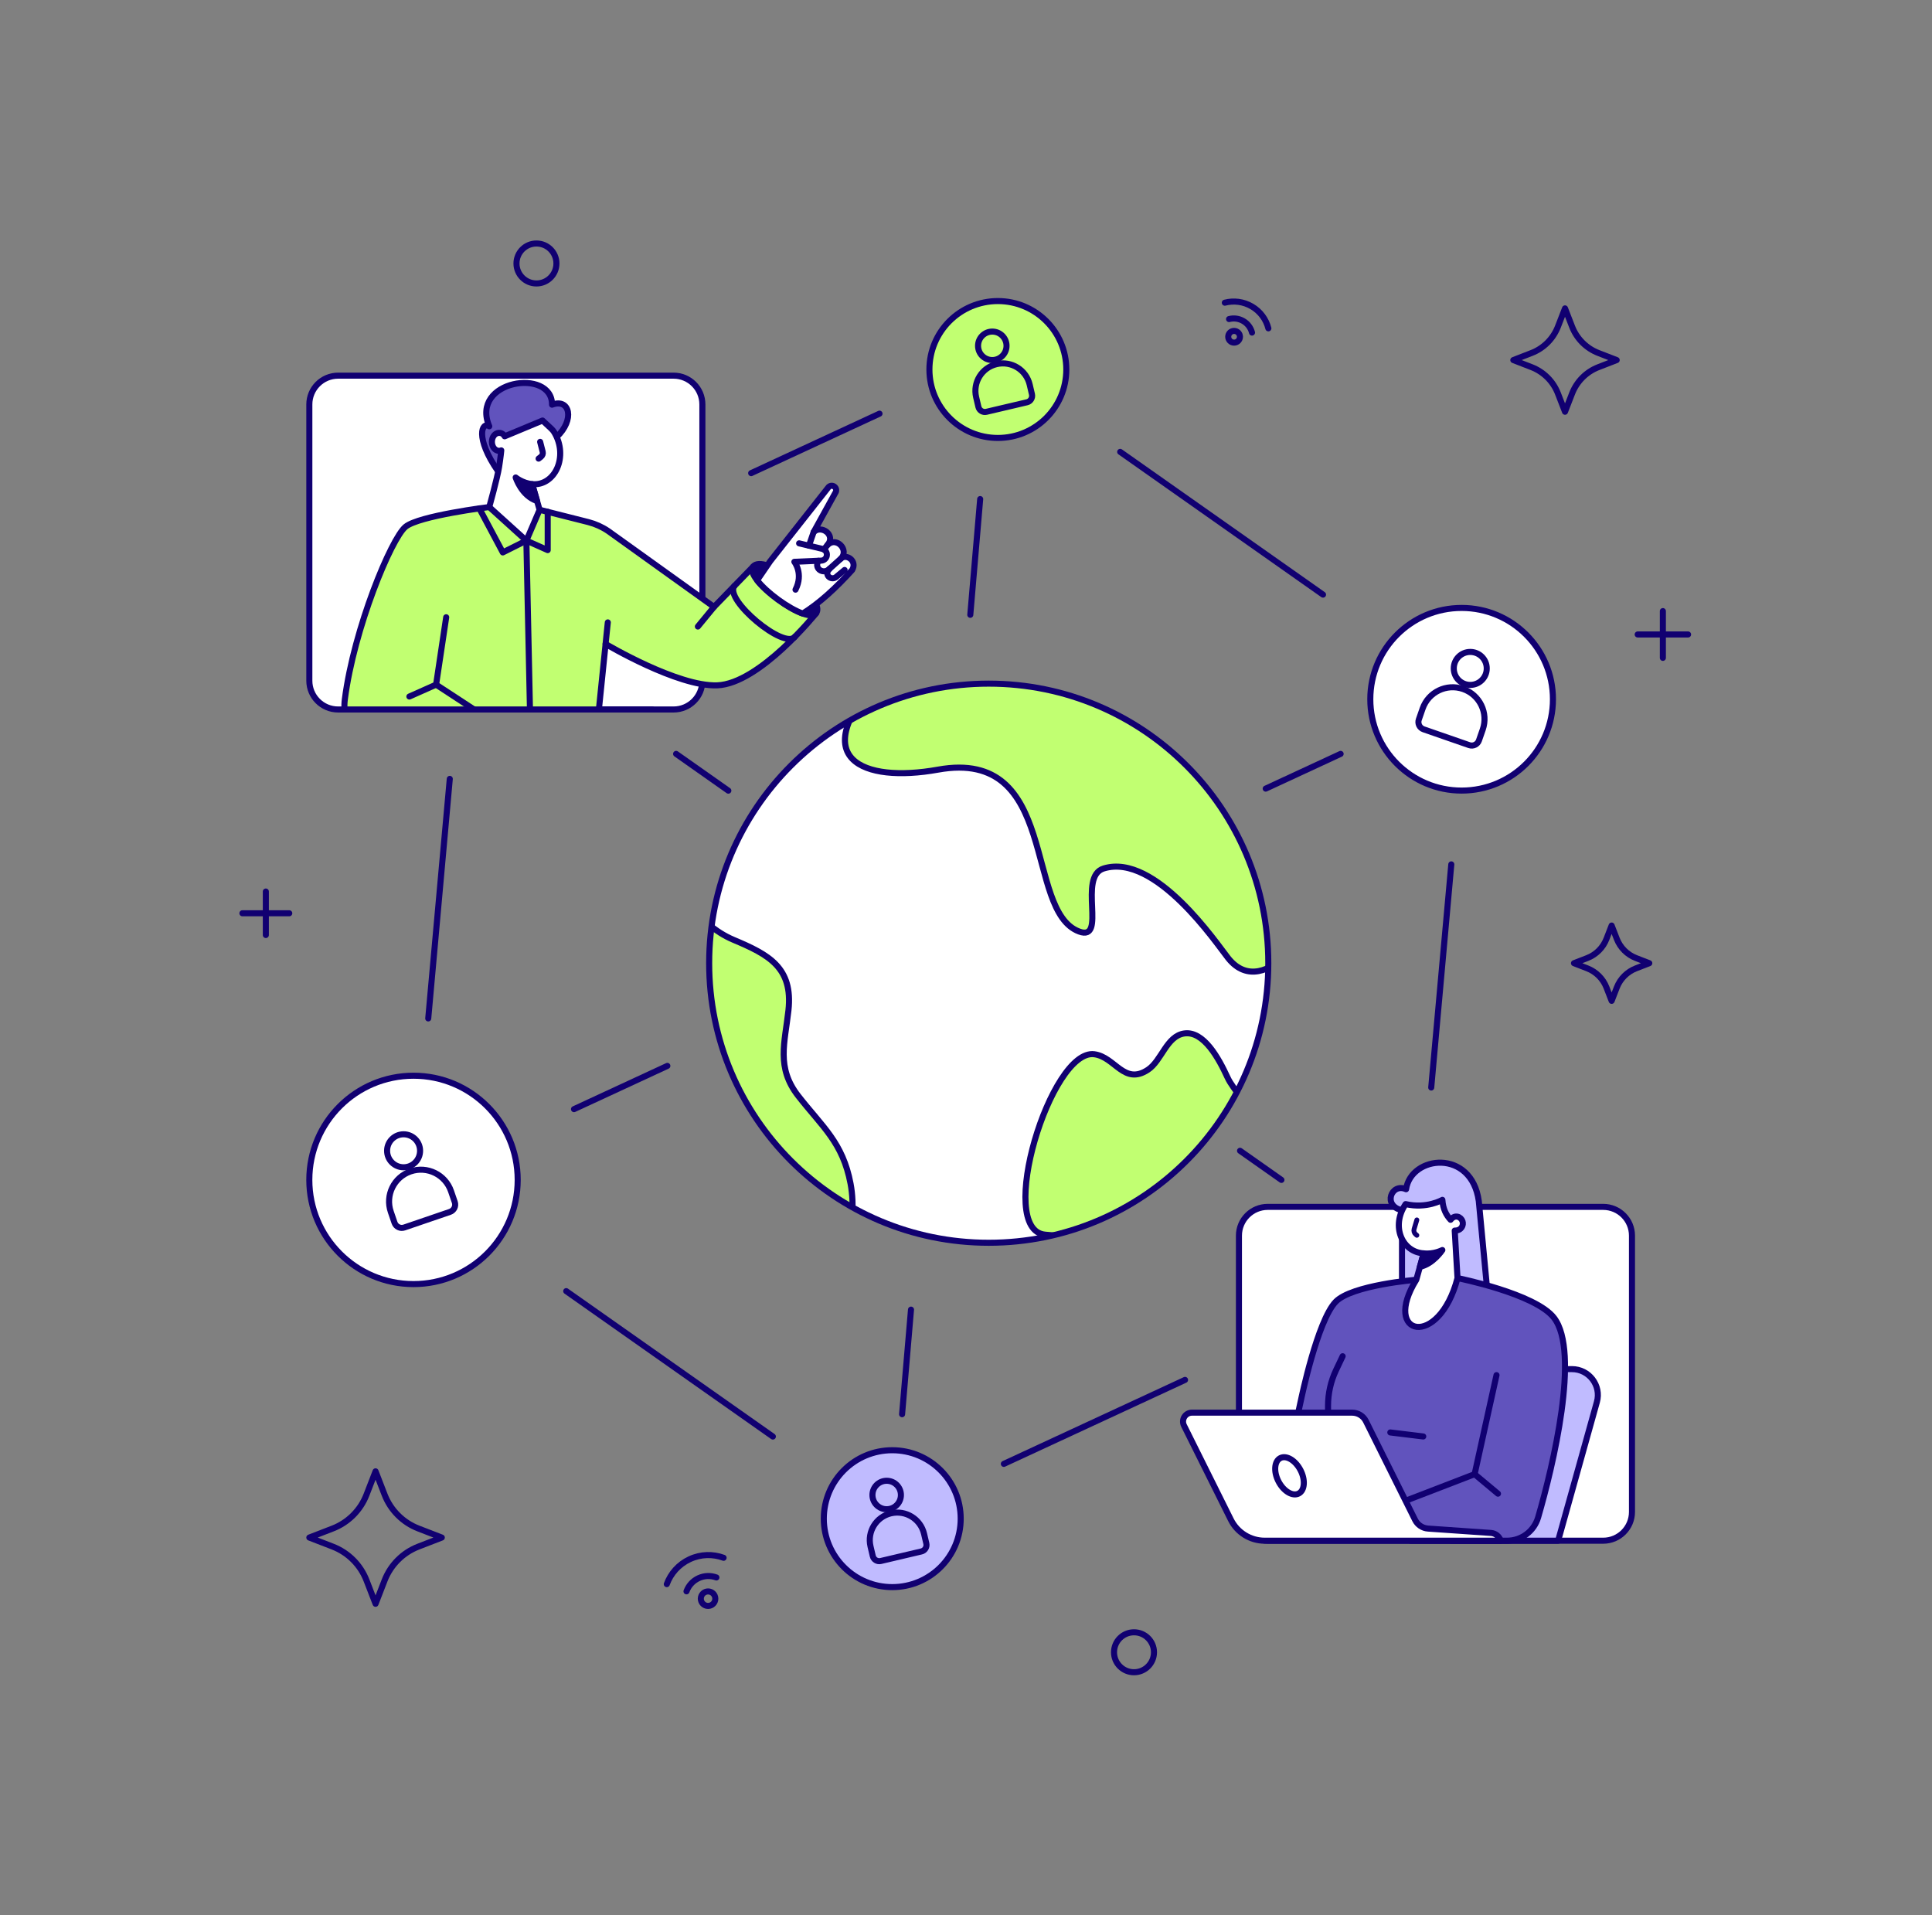 <svg width="797" height="790" viewBox="0 0 797 790" fill="none" xmlns="http://www.w3.org/2000/svg">
<rect x="0" y="0" width="797" height="790" fill="#808080" stroke="none"/>
<path d="M522.138 325.326L553.043 310.996" stroke="#110071" stroke-width="2.5" stroke-miterlimit="10" stroke-linecap="round" stroke-linejoin="round"/>
<path d="M236.791 457.551L275.3 439.709" stroke="#110071" stroke-width="2.5" stroke-miterlimit="10" stroke-linecap="round" stroke-linejoin="round"/>
<path d="M511.549 474.728L528.618 486.739" stroke="#110071" stroke-width="2.5" stroke-miterlimit="10" stroke-linecap="round" stroke-linejoin="round"/>
<path d="M278.913 310.996L300.461 326.163" stroke="#110071" stroke-width="2.5" stroke-miterlimit="10" stroke-linecap="round" stroke-linejoin="round"/>
<path d="M375.812 540.257L372.135 583.402" stroke="#110071" stroke-width="2.5" stroke-miterlimit="10" stroke-linecap="round" stroke-linejoin="round"/>
<path d="M404.35 205.877L400.272 253.622" stroke="#110071" stroke-width="2.5" stroke-miterlimit="10" stroke-linecap="round" stroke-linejoin="round"/>
<path d="M590.421 448.63L598.698 356.574" stroke="#110071" stroke-width="2.5" stroke-miterlimit="10" stroke-linecap="round" stroke-linejoin="round"/>
<path d="M414.115 603.884L488.859 569.245" stroke="#110071" stroke-width="2.5" stroke-miterlimit="10" stroke-linecap="round" stroke-linejoin="round"/>
<path d="M233.586 532.624L318.825 592.609" stroke="#110071" stroke-width="2.5" stroke-miterlimit="10" stroke-linecap="round" stroke-linejoin="round"/>
<path d="M185.547 321.305L176.662 420.129" stroke="#110071" stroke-width="2.5" stroke-miterlimit="10" stroke-linecap="round" stroke-linejoin="round"/>
<path d="M362.821 170.644L309.875 195.182" stroke="#110071" stroke-width="2.5" stroke-miterlimit="10" stroke-linecap="round" stroke-linejoin="round"/>
<path d="M545.781 245.295L462.109 186.411" stroke="#110071" stroke-width="2.5" stroke-miterlimit="10" stroke-linecap="round" stroke-linejoin="round"/>
<path d="M407.877 512.672C471.571 512.672 523.205 461.037 523.205 397.344C523.205 333.65 471.571 282.016 407.877 282.016C344.183 282.016 292.549 333.65 292.549 397.344C292.549 461.037 344.183 512.672 407.877 512.672Z" fill="white"/>
<mask id="mask0_2068_1234" style="mask-type:luminance" maskUnits="userSpaceOnUse" x="292" y="282" width="232" height="231">
<path d="M407.877 512.671C471.571 512.671 523.205 461.037 523.205 397.343C523.205 333.649 471.571 282.015 407.877 282.015C344.183 282.015 292.549 333.649 292.549 397.343C292.549 461.037 344.183 512.671 407.877 512.671Z" fill="white"/>
</mask>
<g mask="url(#mask0_2068_1234)">
<path d="M362.858 279.669C332.218 312.985 355.812 323.1 386.967 317.492C437.144 308.464 422.393 375.782 445.164 384.273C456.818 388.616 444.406 361.574 455.337 358.255C476.748 351.752 501.995 389.41 506.659 395.262C514.464 405.048 524.358 400.176 530.653 393.852C537.936 386.534 536.605 366.153 533.264 356.945C533.157 356.895 530.56 348.547 529.494 345.914C524.78 334.311 519.471 323.301 512.733 312.699C499.448 291.809 485.383 268.781 465.66 253.336C439.598 232.926 405.081 254.938 381.466 268.802C376.057 271.971 367.465 275.813 362.858 279.669Z" fill="#C1FF71" stroke="#110071" stroke-width="2.5" stroke-miterlimit="10" stroke-linecap="round" stroke-linejoin="round"/>
</g>
<mask id="mask1_2068_1234" style="mask-type:luminance" maskUnits="userSpaceOnUse" x="292" y="282" width="232" height="231">
<path d="M407.877 512.671C471.571 512.671 523.205 461.037 523.205 397.343C523.205 333.649 471.571 282.015 407.877 282.015C344.183 282.015 292.549 333.649 292.549 397.343C292.549 461.037 344.183 512.671 407.877 512.671Z" fill="white"/>
</mask>
<g mask="url(#mask1_2068_1234)">
<path d="M451.429 434.901C460.064 436.053 463.641 447.807 473.527 441.318C479.236 437.577 481.21 427.361 488.579 426.324C496.541 425.208 502.715 436.504 506.364 444.438C508.903 449.96 515.335 455.204 515.456 461.449C515.585 468.41 507.809 474.305 504.332 479.763C496.77 491.653 492.335 503.142 477.483 507.792C462.074 512.614 446.929 510.79 431.14 509.33C410.544 507.435 433.494 432.505 451.429 434.901Z" fill="#C1FF71" stroke="#110071" stroke-width="2.5" stroke-miterlimit="10" stroke-linecap="round" stroke-linejoin="round"/>
</g>
<mask id="mask2_2068_1234" style="mask-type:luminance" maskUnits="userSpaceOnUse" x="292" y="282" width="232" height="231">
<path d="M407.877 512.671C471.571 512.671 523.205 461.037 523.205 397.343C523.205 333.649 471.571 282.015 407.877 282.015C344.183 282.015 292.549 333.649 292.549 397.343C292.549 461.037 344.183 512.671 407.877 512.671Z" fill="white"/>
</mask>
<g mask="url(#mask2_2068_1234)">
<path d="M290.397 348.747C273.535 363.391 287.828 381.476 302.587 387.693C317.123 393.817 327.21 399.089 325.25 416.824C323.777 430.173 320.157 440.381 329.285 452.085C339.301 464.926 347.656 471.279 350.876 488.284C354.224 505.99 347.613 529.104 326.688 513.709C293.129 489.021 266.782 454.052 261.366 411.995C258.376 388.694 261.552 358.061 290.397 348.747Z" fill="#C1FF71" stroke="#110071" stroke-width="2.5" stroke-miterlimit="10" stroke-linecap="round" stroke-linejoin="round"/>
</g>
<path d="M407.877 512.672C471.571 512.672 523.205 461.037 523.205 397.344C523.205 333.65 471.571 282.016 407.877 282.016C344.183 282.016 292.549 333.65 292.549 397.344C292.549 461.037 344.183 512.672 407.877 512.672Z" stroke="#110071" stroke-width="2.5" stroke-miterlimit="10" stroke-linecap="round" stroke-linejoin="round"/>
<path d="M277.876 292.682H139.484C132.924 292.682 127.608 287.367 127.608 280.807V166.845C127.608 160.285 132.924 154.969 139.484 154.969H277.876C284.436 154.969 289.751 160.285 289.751 166.845V280.807C289.751 287.367 284.436 292.682 277.876 292.682Z" fill="white" stroke="#110071" stroke-width="2.5" stroke-miterlimit="10" stroke-linecap="round" stroke-linejoin="round"/>
<mask id="mask3_2068_1234" style="mask-type:luminance" maskUnits="userSpaceOnUse" x="127" y="154" width="236" height="139">
<path d="M289.752 292.682H127.609V154.969H289.752V210.09L362.822 176.031L353.436 263.83L289.752 289.563V292.682Z" fill="white"/>
</mask>
<g mask="url(#mask3_2068_1234)">
<path d="M229.645 180.251C237.2 173.212 235.111 164.162 227.728 166.945C227.864 151.621 193.768 156.779 201.831 175.859C198.891 173.77 195.657 180.359 205.565 194.545L229.645 180.251Z" fill="#6153BD" stroke="#110071" stroke-width="2.5" stroke-miterlimit="10" stroke-linecap="round" stroke-linejoin="round"/>
<path d="M222.598 210.298L242.757 215.391C245.655 216.143 248.402 217.38 250.877 219.054L294.552 250.367L310.634 233.798L336.688 252.956C336.688 252.956 313.374 282.044 295.897 282.717C279.571 283.346 249.826 265.647 249.826 265.647L244.174 320.89L204.699 322.256L199.605 332.887C146.867 307.061 140.836 299.55 142.26 288.461C146.008 259.273 161.403 222.116 167.312 217.294C172.914 212.73 201.823 209.167 201.823 209.167L222.598 210.298Z" fill="#C1FF71" stroke="#110071" stroke-width="2.5" stroke-miterlimit="10" stroke-linecap="round" stroke-linejoin="round"/>
<path d="M208.183 179.987C208.183 179.987 207.546 178.542 205.865 178.57C204.234 178.599 202.917 180.23 202.917 182.276C202.917 184.322 204.234 185.982 205.865 185.982C206.187 185.982 206.502 185.917 206.788 185.796C206.788 185.796 206.53 188.621 205.879 192.678C205.128 197.349 201.83 209.175 201.83 209.175L217.139 223.024L222.598 210.305L219.543 199.724C228.936 200.554 234.645 188.314 228.643 178.341C228.307 177.783 227.885 177.268 227.405 176.825L223.814 173.477L208.183 179.987Z" fill="white" stroke="#110071" stroke-width="2.5" stroke-miterlimit="10" stroke-linecap="round" stroke-linejoin="round"/>
<path d="M222.821 182.276L223.865 186.347C224.066 187.126 223.787 187.949 223.15 188.443L222.191 189.194" stroke="#110071" stroke-width="2.5" stroke-miterlimit="10" stroke-linecap="round" stroke-linejoin="round"/>
<path d="M219.543 199.717C215.558 199.317 212.732 196.97 212.732 196.97C212.732 196.97 215.122 204.596 221.546 206.664L219.543 199.717Z" fill="#110071" stroke="#110071" stroke-width="2.5" stroke-miterlimit="10" stroke-linecap="round" stroke-linejoin="round"/>
<path d="M302.927 241.739C298.606 247.319 323.623 268.23 327.944 262.65" stroke="#110071" stroke-width="2.5" stroke-miterlimit="10" stroke-linecap="round" stroke-linejoin="round"/>
<path d="M184.066 254.638L179.902 282.431L213.984 304.729" stroke="#110071" stroke-width="2.5" stroke-miterlimit="10" stroke-linecap="round" stroke-linejoin="round"/>
<path d="M336.681 252.956C335.837 254.101 333.884 254.044 331.401 253.193C325.335 251.118 316.106 244.372 312.157 239.149C310.476 236.932 309.747 234.986 310.626 233.798C311.678 232.368 314.003 232.396 316.858 233.348C323.854 235.694 334.041 243.599 336.581 249.093C337.296 250.631 337.403 251.976 336.681 252.956Z" fill="#110071" stroke="#110071" stroke-width="2.5" stroke-miterlimit="10" stroke-linecap="round" stroke-linejoin="round"/>
<path d="M351.527 235.158C344.824 242.569 338.042 248.8 331.145 253.107C325.172 250.968 316.323 244.501 312.338 239.386L317.725 231.509L341.59 201.205C342.141 200.368 343.271 200.132 344.108 200.683C344.602 200.998 344.888 201.506 344.938 202.057C344.96 202.321 344.931 202.593 344.838 202.851L335.638 219.512C338.807 216.329 344.924 220.728 341.368 224.806C344.995 221.186 350.49 226.852 346.863 230.472C349.095 228.24 353.788 231.366 351.527 235.158Z" fill="white" stroke="#110071" stroke-width="2.5" stroke-miterlimit="10" stroke-linecap="round" stroke-linejoin="round"/>
<path d="M329.657 224.141L339.179 226.408C340.46 226.687 341.297 227.911 341.089 229.198C340.911 230.343 339.952 231.209 338.793 231.273L327.697 231.76C327.697 231.76 331.546 236.631 328.169 243.249" stroke="#110071" stroke-width="2.5" stroke-miterlimit="10" stroke-linecap="round" stroke-linejoin="round"/>
<path d="M333.706 225.106L335.645 219.505" stroke="#110071" stroke-width="2.5" stroke-miterlimit="10" stroke-linecap="round" stroke-linejoin="round"/>
<path d="M341.375 224.799L339.88 226.673" stroke="#110071" stroke-width="2.5" stroke-miterlimit="10" stroke-linecap="round" stroke-linejoin="round"/>
<path d="M346.862 230.465L342.126 234.707C339.779 237.111 335.637 234.707 337.619 231.345" stroke="#110071" stroke-width="2.5" stroke-miterlimit="10" stroke-linecap="round" stroke-linejoin="round"/>
<path d="M342.134 234.707C339.787 237.11 342.771 239.586 344.817 238.112L348.422 235.129" stroke="#110071" stroke-width="2.5" stroke-miterlimit="10" stroke-linecap="round" stroke-linejoin="round"/>
<path d="M249.819 265.648L250.735 256.755" stroke="#110071" stroke-width="2.5" stroke-miterlimit="10" stroke-linecap="round" stroke-linejoin="round"/>
<path d="M179.902 282.431L168.878 287.338" stroke="#110071" stroke-width="2.5" stroke-miterlimit="10" stroke-linecap="round" stroke-linejoin="round"/>
<path d="M294.552 250.367L287.892 258.458" stroke="#110071" stroke-width="2.5" stroke-miterlimit="10" stroke-linecap="round" stroke-linejoin="round"/>
<path d="M225.945 211.149V226.938L217.139 223.017L207.417 227.889L197.73 209.725" stroke="#110071" stroke-width="2.5" stroke-miterlimit="10" stroke-linecap="round" stroke-linejoin="round"/>
<path d="M217.14 223.017L219.071 313.8" stroke="#110071" stroke-width="2.5" stroke-miterlimit="10" stroke-linecap="round" stroke-linejoin="round"/>
</g>
<path d="M269.105 292.682H141.68" stroke="#110071" stroke-width="2.5" stroke-miterlimit="10" stroke-linecap="round" stroke-linejoin="round"/>
<path d="M661.359 635.583H522.967C516.407 635.583 511.092 630.267 511.092 623.707V509.746C511.092 503.185 516.407 497.87 522.967 497.87H661.359C667.92 497.87 673.235 503.185 673.235 509.746V623.707C673.235 630.26 667.92 635.583 661.359 635.583Z" fill="white" stroke="#110071" stroke-width="2.5" stroke-miterlimit="10" stroke-linecap="round" stroke-linejoin="round"/>
<path d="M578.36 499.265C570.205 497.455 573.982 487.862 580.041 490.588C582.102 476.587 607.019 473.79 610.038 495.452L613.472 531.665L592.725 528.918L580.528 505.289L578.36 499.265Z" fill="#C0BBFF" stroke="#110071" stroke-width="2.5" stroke-miterlimit="10" stroke-linecap="round" stroke-linejoin="round"/>
<path d="M619.861 564.795H648.462C655.538 564.795 660.66 571.548 658.757 578.359L642.768 635.576H598.707L619.861 564.795Z" fill="#C0BBFF" stroke="#110071" stroke-width="2.5" stroke-miterlimit="10" stroke-linecap="round" stroke-linejoin="round"/>
<path d="M578.362 500.782V532.624L586.496 531.114L590.259 507.757L578.362 499.265V500.782Z" fill="#C0BBFF" stroke="#110071" stroke-width="2.5" stroke-miterlimit="10" stroke-linecap="round" stroke-linejoin="round"/>
<path d="M584.255 527.938C584.255 527.938 557.635 530.113 551.003 537.016C543.442 544.886 536.724 577.379 536.724 577.379L530.229 607.11L581.887 635.583H621.691C627.629 635.583 632.851 631.67 634.518 625.968C640.678 604.835 651.909 557.756 641.092 543.655C633.402 533.633 601.26 527.244 601.26 527.244L584.255 527.938Z" fill="#6153BD" stroke="#110071" stroke-width="2.5" stroke-miterlimit="10" stroke-linecap="round" stroke-linejoin="round"/>
<path d="M573.539 590.921L587.131 592.581" stroke="#110071" stroke-width="2.5" stroke-miterlimit="10" stroke-linecap="round" stroke-linejoin="round"/>
<path d="M579.857 496.718C573.676 505.832 578.391 516.52 587.297 517.043L584.257 527.938C569.827 551.167 593.571 556.718 601.262 527.237L600.11 507.649C602.857 507.707 603.873 505.439 603.322 503.801C602.707 501.955 600.224 500.839 598.4 503.193C596.619 501.261 595.267 498.8 595.016 494.966C595.009 494.973 588.585 498.75 579.857 496.718Z" fill="white" stroke="#110071" stroke-width="2.5" stroke-miterlimit="10" stroke-linecap="round" stroke-linejoin="round"/>
<path d="M587.296 517.043C591.524 517.529 595.007 515.669 595.007 515.669C595.007 515.669 591.223 521.471 585.743 522.594L587.296 517.043Z" fill="#110071" stroke="#110071" stroke-width="2.5" stroke-miterlimit="10" stroke-linecap="round" stroke-linejoin="round"/>
<path d="M580.056 619.021L608.314 608.133L617.349 567.277" stroke="#110071" stroke-width="2.5" stroke-miterlimit="10" stroke-linecap="round" stroke-linejoin="round"/>
<path d="M553.873 559.479L551.126 565.281C548.966 569.853 547.85 574.839 547.85 579.89V592.602" stroke="#110071" stroke-width="2.5" stroke-miterlimit="10" stroke-linecap="round" stroke-linejoin="round"/>
<path d="M619.067 635.583H521.738C515.822 635.583 510.413 632.235 507.774 626.934L488.422 588.066C487.206 585.627 488.98 582.758 491.713 582.758H557.808C560.212 582.758 562.408 584.118 563.474 586.264L583.762 627.005C584.785 629.058 586.817 630.418 589.106 630.575L615.053 632.378C616.928 632.521 618.523 633.787 619.067 635.583Z" fill="white" stroke="#110071" stroke-width="2.5" stroke-miterlimit="10" stroke-linecap="round" stroke-linejoin="round"/>
<path d="M584.484 503.25L583.354 507.006C583.118 507.793 583.368 508.651 583.998 509.181L584.484 509.588" fill="white"/>
<path d="M584.484 503.25L583.354 507.006C583.118 507.793 583.368 508.651 583.998 509.181L584.484 509.588" stroke="#110071" stroke-width="2" stroke-miterlimit="10" stroke-linecap="round" stroke-linejoin="round"/>
<path d="M608.314 608.133L617.951 616.181" stroke="#110071" stroke-width="2.5" stroke-miterlimit="10" stroke-linecap="round" stroke-linejoin="round"/>
<path d="M535.748 616.115C538.249 614.817 538.578 610.493 536.483 606.457C534.389 602.42 530.664 600.2 528.163 601.498C525.663 602.795 525.334 607.119 527.428 611.156C529.523 615.192 533.248 617.412 535.748 616.115Z" stroke="#110071" stroke-width="2.5" stroke-miterlimit="10" stroke-linecap="round" stroke-linejoin="round"/>
<path d="M411.645 180.666C427.239 180.666 439.881 168.025 439.881 152.43C439.881 136.835 427.239 124.194 411.645 124.194C396.05 124.194 383.408 136.835 383.408 152.43C383.408 168.025 396.05 180.666 411.645 180.666Z" fill="#C1FF71" stroke="#110071" stroke-width="2.5" stroke-miterlimit="10" stroke-linecap="round" stroke-linejoin="round"/>
<path d="M409.348 148.531C412.592 148.531 415.221 145.902 415.221 142.658C415.221 139.414 412.592 136.784 409.348 136.784C406.104 136.784 403.475 139.414 403.475 142.658C403.475 145.902 406.104 148.531 409.348 148.531Z" stroke="#110071" stroke-width="2.5" stroke-miterlimit="10" stroke-linecap="round" stroke-linejoin="round"/>
<path d="M423.669 165.944L406.908 169.885C405.441 170.229 403.967 169.32 403.617 167.847L402.68 163.855C401.249 157.752 405.026 151.65 411.128 150.212C417.231 148.781 423.333 152.559 424.771 158.661L425.708 162.653C426.051 164.126 425.136 165.6 423.669 165.944Z" stroke="#110071" stroke-width="2.5" stroke-miterlimit="10" stroke-linecap="round" stroke-linejoin="round"/>
<path d="M368.075 654.727C383.67 654.727 396.312 642.085 396.312 626.49C396.312 610.896 383.67 598.254 368.075 598.254C352.481 598.254 339.839 610.896 339.839 626.49C339.839 642.085 352.481 654.727 368.075 654.727Z" fill="#C0BBFF" stroke="#110071" stroke-width="2.5" stroke-miterlimit="10" stroke-linecap="round" stroke-linejoin="round"/>
<path d="M365.779 622.598C369.022 622.598 371.652 619.969 371.652 616.725C371.652 613.481 369.022 610.852 365.779 610.852C362.535 610.852 359.905 613.481 359.905 616.725C359.905 619.969 362.535 622.598 365.779 622.598Z" stroke="#110071" stroke-width="2.5" stroke-miterlimit="10" stroke-linecap="round" stroke-linejoin="round"/>
<path d="M380.094 640.011L363.332 643.953C361.866 644.296 360.392 643.387 360.042 641.914L359.104 637.922C357.674 631.82 361.451 625.717 367.553 624.279C373.656 622.849 379.758 626.626 381.196 632.728L382.133 636.72C382.476 638.194 381.568 639.667 380.094 640.011Z" stroke="#110071" stroke-width="2.5" stroke-miterlimit="10" stroke-linecap="round" stroke-linejoin="round"/>
<path d="M602.958 326.134C623.763 326.134 640.63 309.267 640.63 288.461C640.63 267.655 623.763 250.789 602.958 250.789C582.152 250.789 565.285 267.655 565.285 288.461C565.285 309.267 582.152 326.134 602.958 326.134Z" fill="white" stroke="#110071" stroke-width="2.5" stroke-miterlimit="10" stroke-linecap="round" stroke-linejoin="round"/>
<path d="M606.52 282.545C610.278 282.545 613.323 279.499 613.323 275.742C613.323 271.984 610.278 268.938 606.52 268.938C602.763 268.938 599.717 271.984 599.717 275.742C599.717 279.499 602.763 282.545 606.52 282.545Z" stroke="#110071" stroke-width="2.5" stroke-miterlimit="10" stroke-linecap="round" stroke-linejoin="round"/>
<path d="M606.091 307.39L587.255 300.852C585.602 300.279 584.729 298.477 585.302 296.824L586.861 292.339C589.243 285.485 596.726 281.858 603.573 284.24C610.426 286.623 614.053 294.106 611.671 300.952L610.111 305.437C609.546 307.09 607.736 307.963 606.091 307.39Z" stroke="#110071" stroke-width="2.5" stroke-miterlimit="10" stroke-linecap="round" stroke-linejoin="round"/>
<path d="M170.58 529.719C194.318 529.719 213.561 510.476 213.561 486.739C213.561 463.001 194.318 443.758 170.58 443.758C146.843 443.758 127.6 463.001 127.6 486.739C127.6 510.476 146.843 529.719 170.58 529.719Z" fill="white" stroke="#110071" stroke-width="2.5" stroke-miterlimit="10" stroke-linecap="round" stroke-linejoin="round"/>
<path d="M166.488 481.531C170.245 481.531 173.291 478.485 173.291 474.727C173.291 470.97 170.245 467.924 166.488 467.924C162.731 467.924 159.685 470.97 159.685 474.727C159.685 478.485 162.731 481.531 166.488 481.531Z" stroke="#110071" stroke-width="2.5" stroke-miterlimit="10" stroke-linecap="round" stroke-linejoin="round"/>
<path d="M185.632 499.93L166.767 506.376C165.115 506.941 163.312 506.061 162.747 504.401L161.209 499.909C158.862 493.041 162.525 485.58 169.393 483.233C176.26 480.887 183.722 484.549 186.068 491.417L187.607 495.91C188.165 497.562 187.285 499.365 185.632 499.93Z" stroke="#110071" stroke-width="2.5" stroke-miterlimit="10" stroke-linecap="round" stroke-linejoin="round"/>
<path d="M182.249 634.28L172.598 638.015C166.203 640.49 161.138 645.555 158.662 651.951L154.928 661.601L151.194 651.951C148.719 645.555 143.654 640.49 137.258 638.015L127.607 634.28L137.258 630.546C143.654 628.071 148.719 623.006 151.194 616.61L154.928 606.96L158.662 616.61C161.138 623.006 166.203 628.071 172.598 630.546L182.249 634.28Z" stroke="#110071" stroke-width="2.5" stroke-miterlimit="10" stroke-linecap="round" stroke-linejoin="round"/>
<path d="M666.924 148.538L659.398 151.457C654.405 153.388 650.463 157.337 648.525 162.331L645.606 169.856L642.687 162.331C640.755 157.337 636.806 153.395 631.813 151.457L624.287 148.538L631.813 145.619C636.806 143.688 640.748 139.739 642.687 134.745L645.606 127.219L648.525 134.752C650.456 139.746 654.405 143.688 659.398 145.626L666.924 148.538Z" stroke="#110071" stroke-width="2.5" stroke-miterlimit="10" stroke-linecap="round" stroke-linejoin="round"/>
<path d="M680.374 397.344L674.887 399.468C671.253 400.878 668.377 403.754 666.967 407.388L664.843 412.875L662.718 407.388C661.309 403.754 658.433 400.878 654.799 399.468L649.312 397.344L654.799 395.219C658.433 393.81 661.309 390.934 662.718 387.3L664.843 381.812L666.967 387.3C668.377 390.934 671.253 393.81 674.887 395.219L680.374 397.344Z" stroke="#110071" stroke-width="2.5" stroke-miterlimit="10" stroke-linecap="round" stroke-linejoin="round"/>
<path d="M109.665 367.776V385.718" stroke="#110071" stroke-width="2.5" stroke-miterlimit="10" stroke-linecap="round" stroke-linejoin="round"/>
<path d="M100 376.747H119.33" stroke="#110071" stroke-width="2.5" stroke-miterlimit="10" stroke-linecap="round" stroke-linejoin="round"/>
<path d="M685.976 252.091V271.385" stroke="#110071" stroke-width="2.5" stroke-miterlimit="10" stroke-linecap="round" stroke-linejoin="round"/>
<path d="M675.588 261.734H696.37" stroke="#110071" stroke-width="2.5" stroke-miterlimit="10" stroke-linecap="round" stroke-linejoin="round"/>
<path d="M221.302 116.932C225.853 116.932 229.543 113.243 229.543 108.691C229.543 104.139 225.853 100.45 221.302 100.45C216.75 100.45 213.061 104.139 213.061 108.691C213.061 113.243 216.75 116.932 221.302 116.932Z" stroke="#110071" stroke-width="2.5" stroke-miterlimit="10" stroke-linecap="round" stroke-linejoin="round"/>
<path d="M467.804 689.845C472.355 689.845 476.045 686.155 476.045 681.604C476.045 677.052 472.355 673.362 467.804 673.362C463.252 673.362 459.562 677.052 459.562 681.604C459.562 686.155 463.252 689.845 467.804 689.845Z" stroke="#110071" stroke-width="2.5" stroke-miterlimit="10" stroke-linecap="round" stroke-linejoin="round"/>
<path d="M275.071 653.496C276.674 649.11 279.965 645.326 284.536 643.201C289.114 641.077 294.122 641.012 298.5 642.629" stroke="#110071" stroke-width="2.5" stroke-miterlimit="10" stroke-linecap="round" stroke-linejoin="round"/>
<path d="M283.197 656.465C284.034 654.154 285.766 652.158 288.176 651.042C290.587 649.926 293.22 649.89 295.531 650.742" stroke="#110071" stroke-width="2.5" stroke-miterlimit="10" stroke-linecap="round" stroke-linejoin="round"/>
<path d="M292.097 662.488C293.748 662.488 295.087 661.15 295.087 659.498C295.087 657.847 293.748 656.508 292.097 656.508C290.445 656.508 289.106 657.847 289.106 659.498C289.106 661.15 290.445 662.488 292.097 662.488Z" stroke="#110071" stroke-width="2.5" stroke-miterlimit="10" stroke-linecap="round" stroke-linejoin="round"/>
<path d="M505.27 124.866C508.918 123.921 512.939 124.372 516.444 126.432C519.956 128.5 522.296 131.791 523.233 135.446" stroke="#110071" stroke-width="2.5" stroke-miterlimit="10" stroke-linecap="round" stroke-linejoin="round"/>
<path d="M507.021 131.626C508.939 131.118 511.056 131.361 512.909 132.449C514.762 133.536 515.992 135.275 516.486 137.199" stroke="#110071" stroke-width="2.5" stroke-miterlimit="10" stroke-linecap="round" stroke-linejoin="round"/>
<path d="M509.091 141.341C510.426 141.341 511.509 140.259 511.509 138.923C511.509 137.588 510.426 136.505 509.091 136.505C507.755 136.505 506.673 137.588 506.673 138.923C506.673 140.259 507.755 141.341 509.091 141.341Z" stroke="#110071" stroke-width="2.5" stroke-miterlimit="10" stroke-linecap="round" stroke-linejoin="round"/>
</svg>
